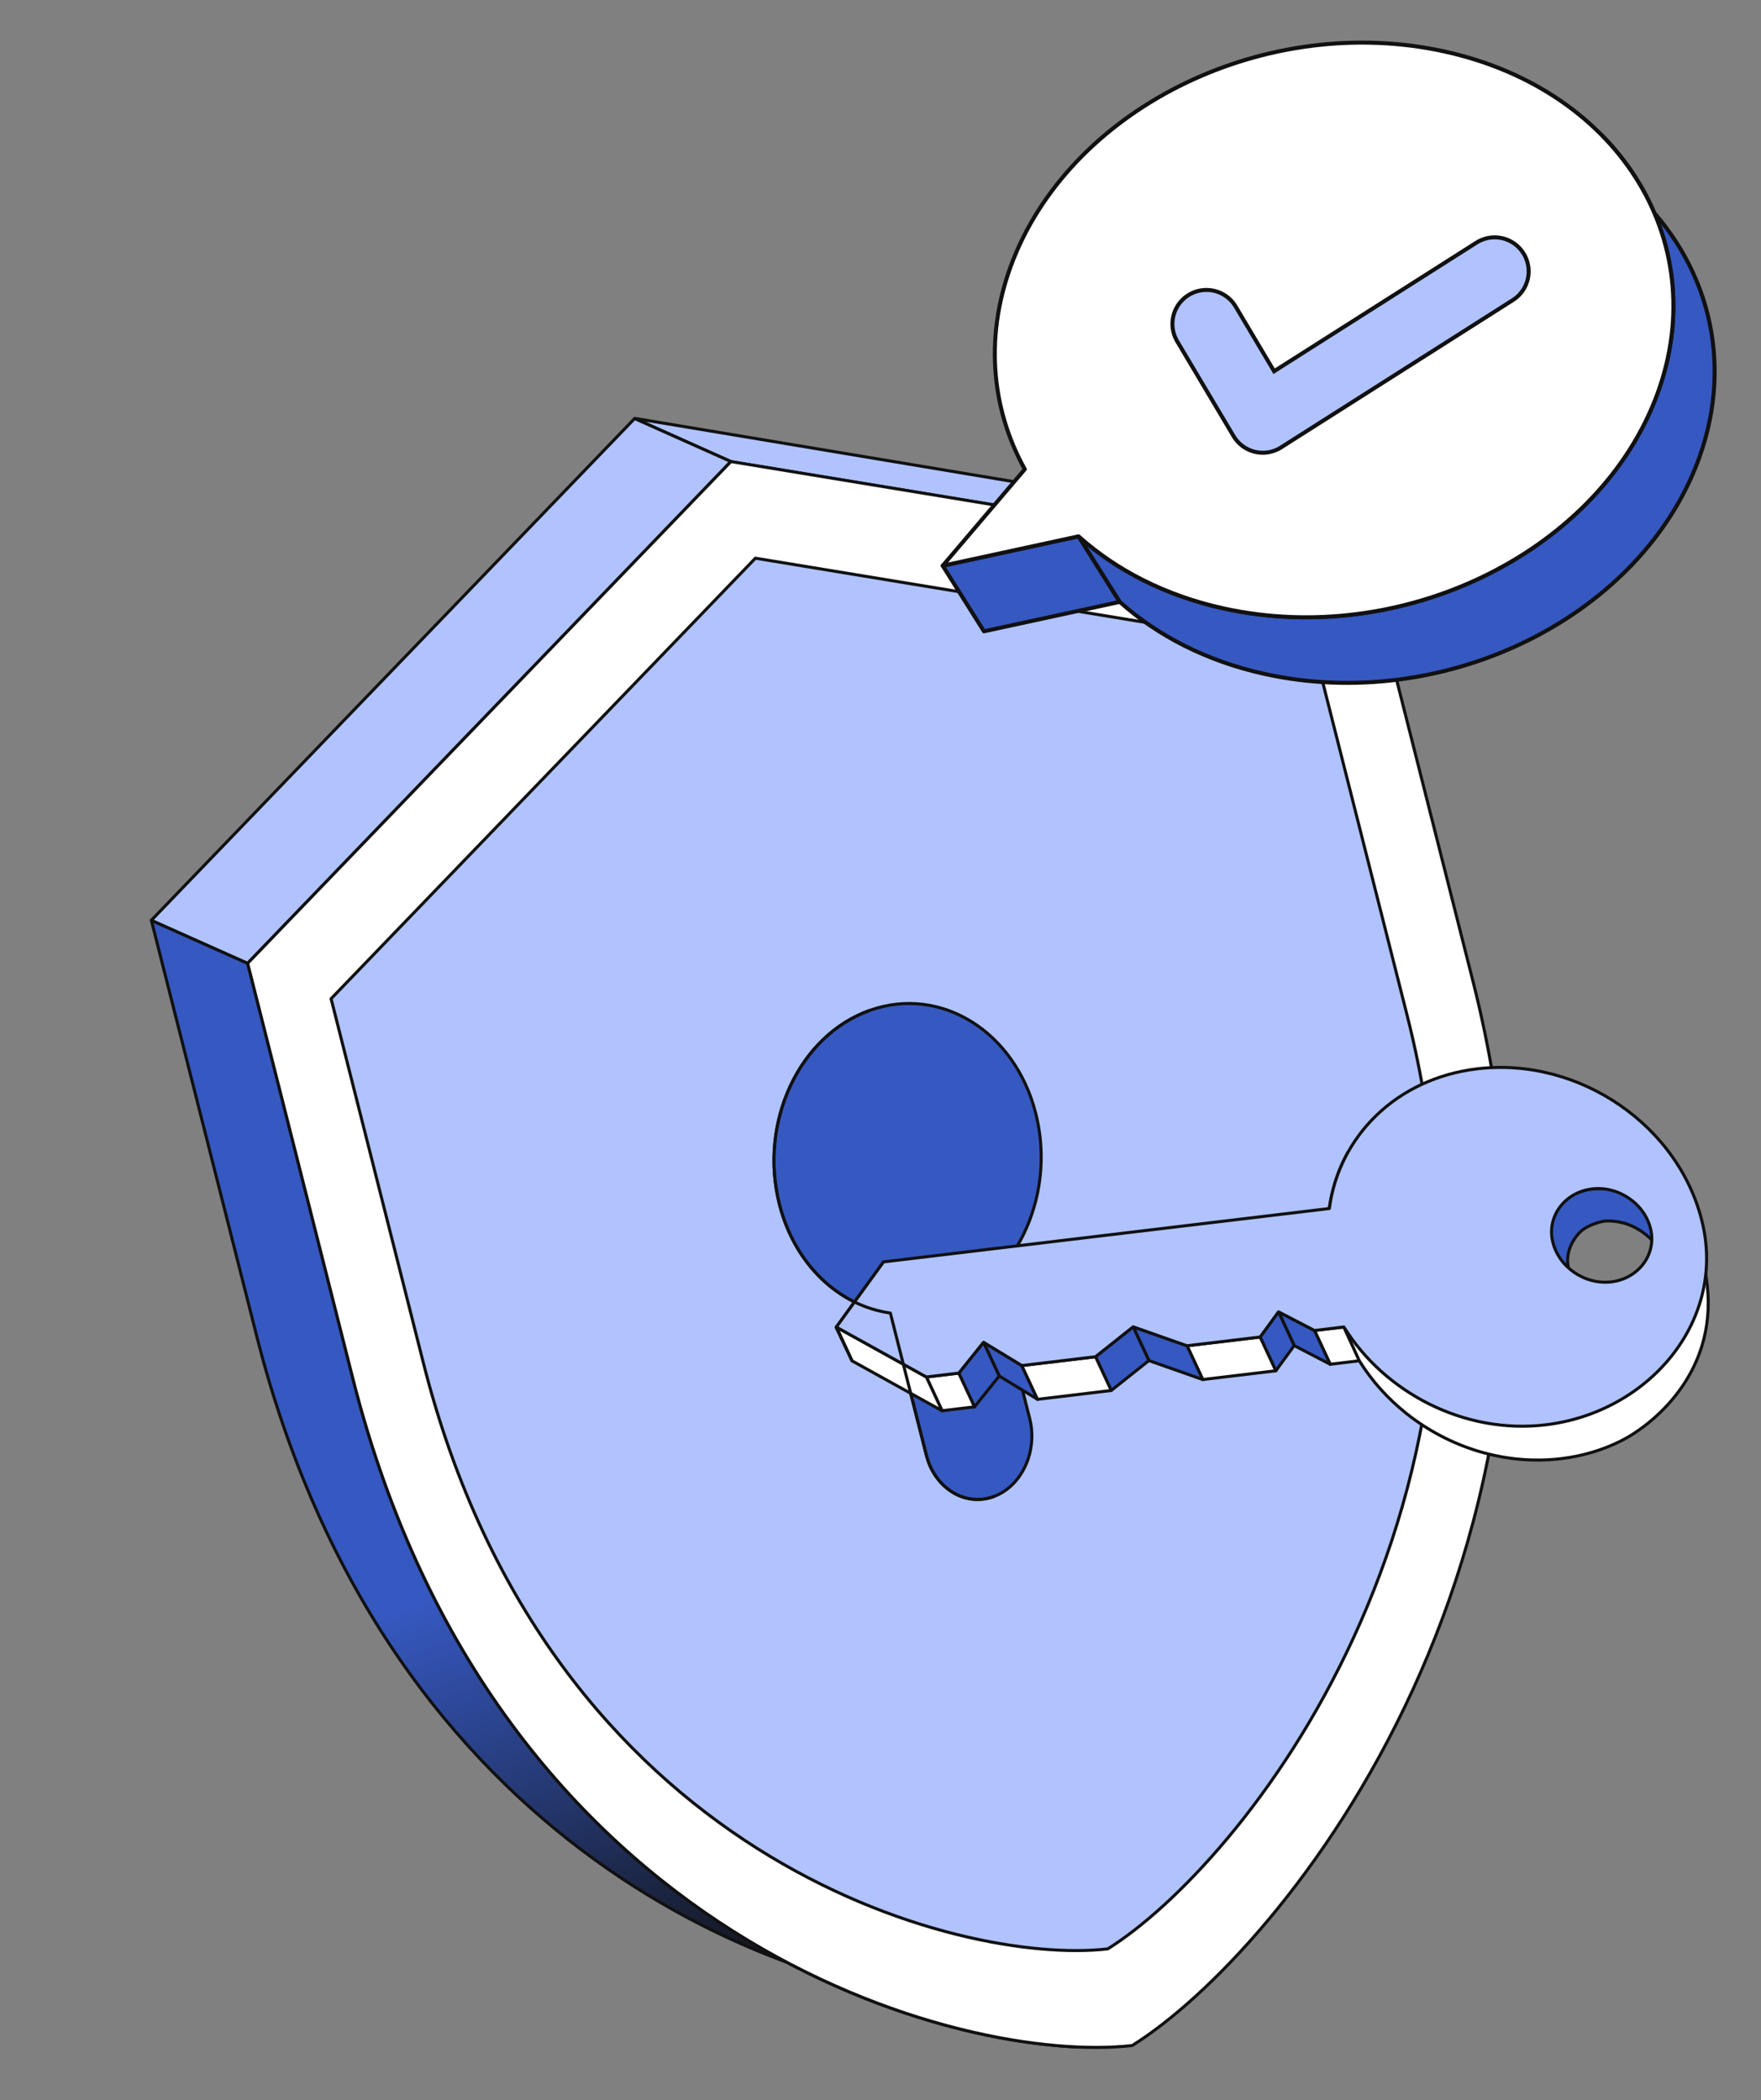 <svg xmlns="http://www.w3.org/2000/svg" width="925" height="1103" fill="none"><rect width="100%" height="100%" fill="#808080" stroke="none"/><path fill="#B0C3FF" d="m333.141 219.695 50.909 22.828 334.444 55.02-50.771-21.996-334.582-55.852Z"/><path stroke="#111" stroke-width="1.6" d="m333.141 219.695 50.909 22.828 334.444 55.02-50.771-21.996-334.582-55.852Z"/><path fill="url(#a)" d="m185.358 724.065-55.269-218.119-50.591-22.59 55.27 218.119C203.254 971.75 413.29 1048.79 517.093 1052.61l50.59 22.59c-103.803-3.82-313.839-80.86-382.325-351.135Z"/><path stroke="#111" stroke-linecap="round" stroke-linejoin="round" stroke-width="1.6" d="m185.358 724.065-55.269-218.119-50.591-22.59 55.27 218.119C203.254 971.75 413.29 1048.79 517.093 1052.61l50.59 22.59c-103.803-3.82-313.839-80.86-382.325-351.135Z"/><path fill="#B0C3FF" d="m130.088 505.947-50.59-22.59 253.838-263.528 50.59 22.59-253.838 263.528Z"/><path stroke="#111" stroke-linecap="round" stroke-linejoin="round" stroke-width="1.6" d="m130.088 505.947-50.59-22.59 253.838-263.528 50.59 22.59-253.838 263.528Z"/><path fill="#fff" d="M383.926 242.419 718.5 297.512l55.27 218.119c75.147 296.565-100.254 509.599-179.04 558.719-88.65 10.19-334.226-53.72-409.373-350.285l-55.27-218.119 253.839-263.527Z"/><path stroke="#111" stroke-linecap="round" stroke-linejoin="round" stroke-width="1.6" d="M383.926 242.419 718.5 297.512l55.27 218.119c75.147 296.565-100.254 509.599-179.04 558.719-88.65 10.19-334.226-53.72-409.373-350.285l-55.27-218.119 253.839-263.527Z"/><path fill="#B0C3FF" d="M396.79 293.173 173.915 524.548l48.526 191.506c65.978 260.377 281.591 316.486 359.432 307.546 69.165-43.137 223.168-230.173 157.191-490.55l-48.526-191.506-293.748-48.371Z"/><path stroke="#111" stroke-linecap="round" stroke-linejoin="round" stroke-width="1.6" d="M396.79 293.173 173.915 524.548l48.526 191.506c65.978 260.377 281.591 316.486 359.432 307.546 69.165-43.137 223.168-230.173 157.191-490.55l-48.526-191.506-293.748-48.371Z"/><path fill="#3658C1" d="M456.963 530.643c-37.186 13.173-58.479 58.774-47.565 101.847 8.081 31.894 31.555 53.44 58.279 57.151l18.916 74.654c4.381 17.287 20.177 27.12 35.107 21.831 14.92-5.285 23.552-23.771 19.172-41.058l-18.917-74.654c20.596-20.473 30.171-53.725 22.09-85.62-10.915-43.073-49.907-67.319-87.082-54.151Z"/><path stroke="#111" stroke-linecap="round" stroke-linejoin="round" stroke-width="1.6" d="M456.963 530.643c-37.186 13.173-58.479 58.774-47.565 101.847 8.081 31.894 31.555 53.44 58.279 57.151l18.916 74.654c4.381 17.287 20.177 27.12 35.107 21.831 14.92-5.285 23.552-23.771 19.172-41.058l-18.917-74.654c20.596-20.473 30.171-53.725 22.09-85.62-10.915-43.073-49.907-67.319-87.082-54.151Z"/><path fill="#3658C1" d="M870.262 646.477c-1.537 5.539 2.342 11.813-.199 16.398l2.217 16.686c2.542-4.586 3.425-10.133 2.115-15.904-1.371-6.036-4.917-11.283-9.677-15.077-5.824-4.644-12.672-7.538-21.12-7.285-3.024.096-9.052 2.244-12.235 4.618-3.503 2.535-11.122 12.33-6.53 22.884 3.506 6.871-15.896-11.7-15.896-11.7 2.112-3.81-4.96-21.968 18.188-30.011 2.583-.96 5.235-2.086 8.241-2.446 7.696-.921 16.689-.338 22.513 4.306 4.76 3.795 13.902 11.959 12.383 17.531Z"/><path stroke="#111" stroke-linecap="round" stroke-linejoin="round" stroke-width="1.6" d="M870.262 646.477c-1.537 5.539 2.342 11.813-.199 16.398l2.217 16.686c2.542-4.586 3.425-10.133 2.115-15.904-1.371-6.036-4.917-11.283-9.677-15.077-5.824-4.644-12.672-7.538-21.12-7.285-3.024.096-9.052 2.244-12.235 4.618-3.503 2.535-11.122 12.33-6.53 22.884 3.506 6.871-15.896-11.7-15.896-11.7 2.112-3.81-4.96-21.968 18.188-30.011 2.583-.96 5.235-2.086 8.241-2.446 7.696-.921 16.689-.338 22.513 4.306 4.76 3.795 13.902 11.959 12.383 17.531Z"/><path fill="#3658C1" d="m707.936 605.398 8.25 17.732c-4.962 8.952-8.278 18.857-9.678 29.341l-8.25-17.732c1.4-10.484 4.716-20.389 9.678-29.341Z"/><path stroke="#111" stroke-linecap="round" stroke-linejoin="round" stroke-width="1.6" d="m707.936 605.398 8.25 17.732c-4.962 8.952-8.278 18.857-9.678 29.341l-8.25-17.732c1.4-10.484 4.716-20.389 9.678-29.341Z"/><path fill="#fff" d="m690.467 698.817 8.25 17.732 15.44-1.848-8.25-17.732-15.44 1.848Z"/><path stroke="#111" stroke-linecap="round" stroke-linejoin="round" stroke-width="1.6" d="m690.467 698.817 8.25 17.732 15.44-1.848-8.25-17.732-15.44 1.848Z"/><path fill="#3658C1" d="m671.557 689.002 8.25 17.732 18.911 9.815-8.25-17.731-18.911-9.816Z"/><path stroke="#111" stroke-linecap="round" stroke-linejoin="round" stroke-width="1.6" d="m671.557 689.002 8.25 17.732 18.911 9.815-8.25-17.731-18.911-9.816Z"/><path fill="#fff" d="M896.772 675.212c5.126 46.692-29.479 73.626-45.219 81.54-9.453 4.754-20.067 7.998-31.587 9.377-29.56 3.539-58.914-5.951-81.293-23.792-9.721-7.75-18.125-17.076-24.659-27.594l-8.107-17.774c6.533 10.519 21.905 16.652 31.626 24.403 22.379 17.841 75.347 22.5 109.467-.398 5.409-3.57 24.647-37.737 26.776-62.884 3.655-43.165-20.663-65.272-18.166-62.197 4.369 5.381 35.658 29.187 41.162 79.319Z"/><path stroke="#111" stroke-linecap="round" stroke-linejoin="round" stroke-width="1.6" d="M896.772 675.212c5.126 46.692-29.479 73.626-45.219 81.54-9.453 4.754-20.067 7.998-31.587 9.377-29.56 3.539-58.914-5.951-81.293-23.792-9.721-7.75-18.125-17.076-24.659-27.594l-8.107-17.774c6.533 10.519 21.905 16.652 31.626 24.403 22.379 17.841 75.347 22.5 109.467-.398 5.409-3.57 24.647-37.737 26.776-62.884 3.655-43.165-20.663-65.272-18.166-62.197 4.369 5.381 35.658 29.187 41.162 79.319Z"/><path fill="#3658C1" d="m661.897 702.238 8.251 17.732 9.659-13.236-8.25-17.732-9.66 13.236Z"/><path stroke="#111" stroke-linecap="round" stroke-linejoin="round" stroke-width="1.6" d="m661.897 702.238 8.251 17.732 9.659-13.236-8.25-17.732-9.66 13.236Z"/><path fill="#fff" d="m623.516 706.834 8.25 17.732 38.382-4.595-8.25-17.732-38.382 4.595Z"/><path stroke="#111" stroke-linecap="round" stroke-linejoin="round" stroke-width="1.6" d="m623.516 706.834 8.25 17.732 38.382-4.595-8.25-17.732-38.382 4.595Z"/><path fill="#3658C1" d="m595.221 696.875 8.25 17.732 28.294 9.959-8.25-17.732-28.294-9.959Z"/><path stroke="#111" stroke-linecap="round" stroke-linejoin="round" stroke-width="1.6" d="m595.221 696.875 8.25 17.732 28.294 9.959-8.25-17.732-28.294-9.959Z"/><path fill="#3658C1" d="m575.452 712.589 8.25 17.732 19.769-15.714-8.25-17.732-19.769 15.714Z"/><path stroke="#111" stroke-linecap="round" stroke-linejoin="round" stroke-width="1.6" d="m575.452 712.589 8.25 17.732 19.769-15.714-8.25-17.732-19.769 15.714Z"/><path fill="#3658C1" d="m516.621 704.991 8.25 17.732 20.107 12.233-8.251-17.732-20.106-12.233Z"/><path stroke="#111" stroke-linecap="round" stroke-linejoin="round" stroke-width="1.6" d="m516.621 704.991 8.25 17.732 20.107 12.233-8.251-17.732-20.106-12.233Z"/><path fill="#fff" d="m536.729 717.225 8.25 17.732 38.723-4.636-8.25-17.733-38.723 4.637Z"/><path stroke="#111" stroke-linecap="round" stroke-linejoin="round" stroke-width="1.6" d="m536.729 717.225 8.25 17.732 38.723-4.636-8.25-17.733-38.723 4.637Z"/><path fill="#3658C1" d="m503.618 721.189 8.251 17.732 13.002-16.197-8.25-17.732-13.003 16.197Z"/><path stroke="#111" stroke-linecap="round" stroke-linejoin="round" stroke-width="1.6" d="m503.618 721.189 8.251 17.732 13.002-16.197-8.25-17.732-13.003 16.197Z"/><path fill="#fff" d="m486.592 723.228 8.25 17.731 17.027-2.038-8.251-17.732-17.026 2.039Z"/><path stroke="#111" stroke-linecap="round" stroke-linejoin="round" stroke-width="1.6" d="m486.592 723.228 8.25 17.731 17.027-2.038-8.251-17.732-17.026 2.039Z"/><path fill="#fff" d="m439.301 697.021 8.25 17.733 47.292 26.205-8.25-17.732-47.292-26.206Z"/><path stroke="#111" stroke-linecap="round" stroke-linejoin="round" stroke-width="1.6" d="m439.301 697.021 8.25 17.733 47.292 26.205-8.25-17.732-47.292-26.206Z"/><path fill="#fff" d="m464.103 662.774-24.904 34.398 8.352 17.582-8.25-17.732 24.802-34.248Z"/><path stroke="#111" stroke-linecap="round" stroke-linejoin="round" stroke-width="1.6" d="m464.103 662.774-24.904 34.398 8.352 17.582-8.25-17.732 24.802-34.248Z"/><path fill="#B0C3FF" d="M775.884 561.374c-42.409 5.078-72.561 35.436-77.624 73.365l-234.156 28.034-24.802 34.249 47.292 26.205 17.026-2.039 13.003-16.197 20.106 12.233 38.724-4.636 19.768-15.713 28.295 9.959 38.382-4.596 9.659-13.236 18.911 9.815 15.44-1.848c21.575 34.732 63.552 56.462 105.952 51.385 53.756-6.435 94.254-53.686 82.54-105.258-11.714-51.571-64.76-88.158-118.516-81.722Zm91.185 84.351c3.054 13.447-6.674 25.867-20.658 27.541-14.009 1.678-27.814-7.844-30.868-21.291-3.048-13.422 6.679-25.842 20.689-27.519 13.983-1.675 27.788 7.847 30.837 21.269Z"/><path stroke="#111" stroke-linecap="round" stroke-linejoin="round" stroke-width="1.6" d="M775.884 561.374c-42.409 5.078-72.561 35.436-77.624 73.365l-234.156 28.034-24.802 34.249 47.292 26.205 17.026-2.039 13.003-16.197 20.106 12.233 38.724-4.636 19.768-15.713 28.295 9.959 38.382-4.596 9.659-13.236 18.911 9.815 15.44-1.848c21.575 34.732 63.552 56.462 105.952 51.385 53.756-6.435 94.254-53.686 82.54-105.258-11.714-51.571-64.76-88.158-118.516-81.722Zm91.185 84.351c3.054 13.447-6.674 25.867-20.658 27.541-14.009 1.678-27.814-7.844-30.868-21.291-3.048-13.422 6.679-25.842 20.689-27.519 13.983-1.675 27.788 7.847 30.837 21.269Z"/><path stroke="#111" stroke-linecap="round" stroke-linejoin="round" stroke-width="1.6" d="M456.963 530.644c-37.186 13.172-58.48 58.774-47.565 101.846 8.081 31.895 31.555 53.441 58.279 57.151l18.916 74.655c4.38 17.286 20.177 27.119 35.107 21.83"/><path fill="#3658C1" d="m566.535 281.688 21.661 34.44-71.354 15.45-21.662-34.439 71.355-15.451Z"/><path stroke="#111" stroke-linecap="round" stroke-linejoin="round" stroke-width="2.101" d="m566.535 281.688 21.661 34.44-71.354 15.45-21.662-34.439 71.355-15.451Z"/><path fill="#3658C1" d="m841.396 71.031 21.66 34.44c35.686 36.258 48.192 88.112 27.806 139.426-32.084 80.762-133.508 129.603-226.534 109.084-30.512-6.729-56.334-20.092-76.133-37.854l-21.66-34.439c19.799 17.762 45.62 31.124 76.131 37.854 93.026 20.519 194.451-28.322 226.536-109.084 20.385-51.314 7.879-103.169-27.806-139.427Z"/><path stroke="#111" stroke-linecap="round" stroke-linejoin="round" stroke-width="2.101" d="m841.396 71.031 21.66 34.44c35.686 36.258 48.192 88.112 27.806 139.426-32.084 80.762-133.508 129.603-226.534 109.084-30.512-6.729-56.334-20.092-76.133-37.854l-21.66-34.439c19.799 17.762 45.62 31.124 76.131 37.854 93.026 20.519 194.451-28.322 226.536-109.084 20.385-51.314 7.879-103.169-27.806-139.427Z"/><path fill="#fff" d="M758.859 27.06C851.884 47.58 901.288 129.689 869.2 210.459c-32.084 80.762-133.508 129.603-226.534 109.085-30.512-6.73-56.333-20.092-76.132-37.855l-71.355 15.451 43.119-50.675c-17.983-32.438-21.375-71.528-5.969-110.31 32.088-80.77 133.512-129.61 226.53-109.093Z"/><path stroke="#111" stroke-linecap="round" stroke-linejoin="round" stroke-width="2.101" d="M758.859 27.06C851.884 47.58 901.288 129.689 869.2 210.459c-32.084 80.762-133.508 129.603-226.534 109.085-30.512-6.73-56.333-20.092-76.132-37.855l-71.355 15.451 43.119-50.675c-17.983-32.438-21.375-71.528-5.969-110.31 32.088-80.77 133.512-129.61 226.53-109.093Z"/><path stroke="#111" stroke-linecap="round" stroke-linejoin="round" stroke-width="37.824" d="m633.704 170.146 29.594 49.781 121.794-77.403"/><path stroke="#B0C3FF" stroke-linecap="round" stroke-linejoin="round" stroke-width="33.621" d="m633.704 170.146 29.594 49.781 121.794-77.403"/><defs><linearGradient id="a" x1="131.517" x2="340.03" y1="498.519" y2="1069.94" gradientUnits="userSpaceOnUse"><stop offset=".58" stop-color="#3658C1"/><stop offset=".79" stop-color="#233569"/><stop offset="1" stop-color="#111"/></linearGradient></defs></svg>